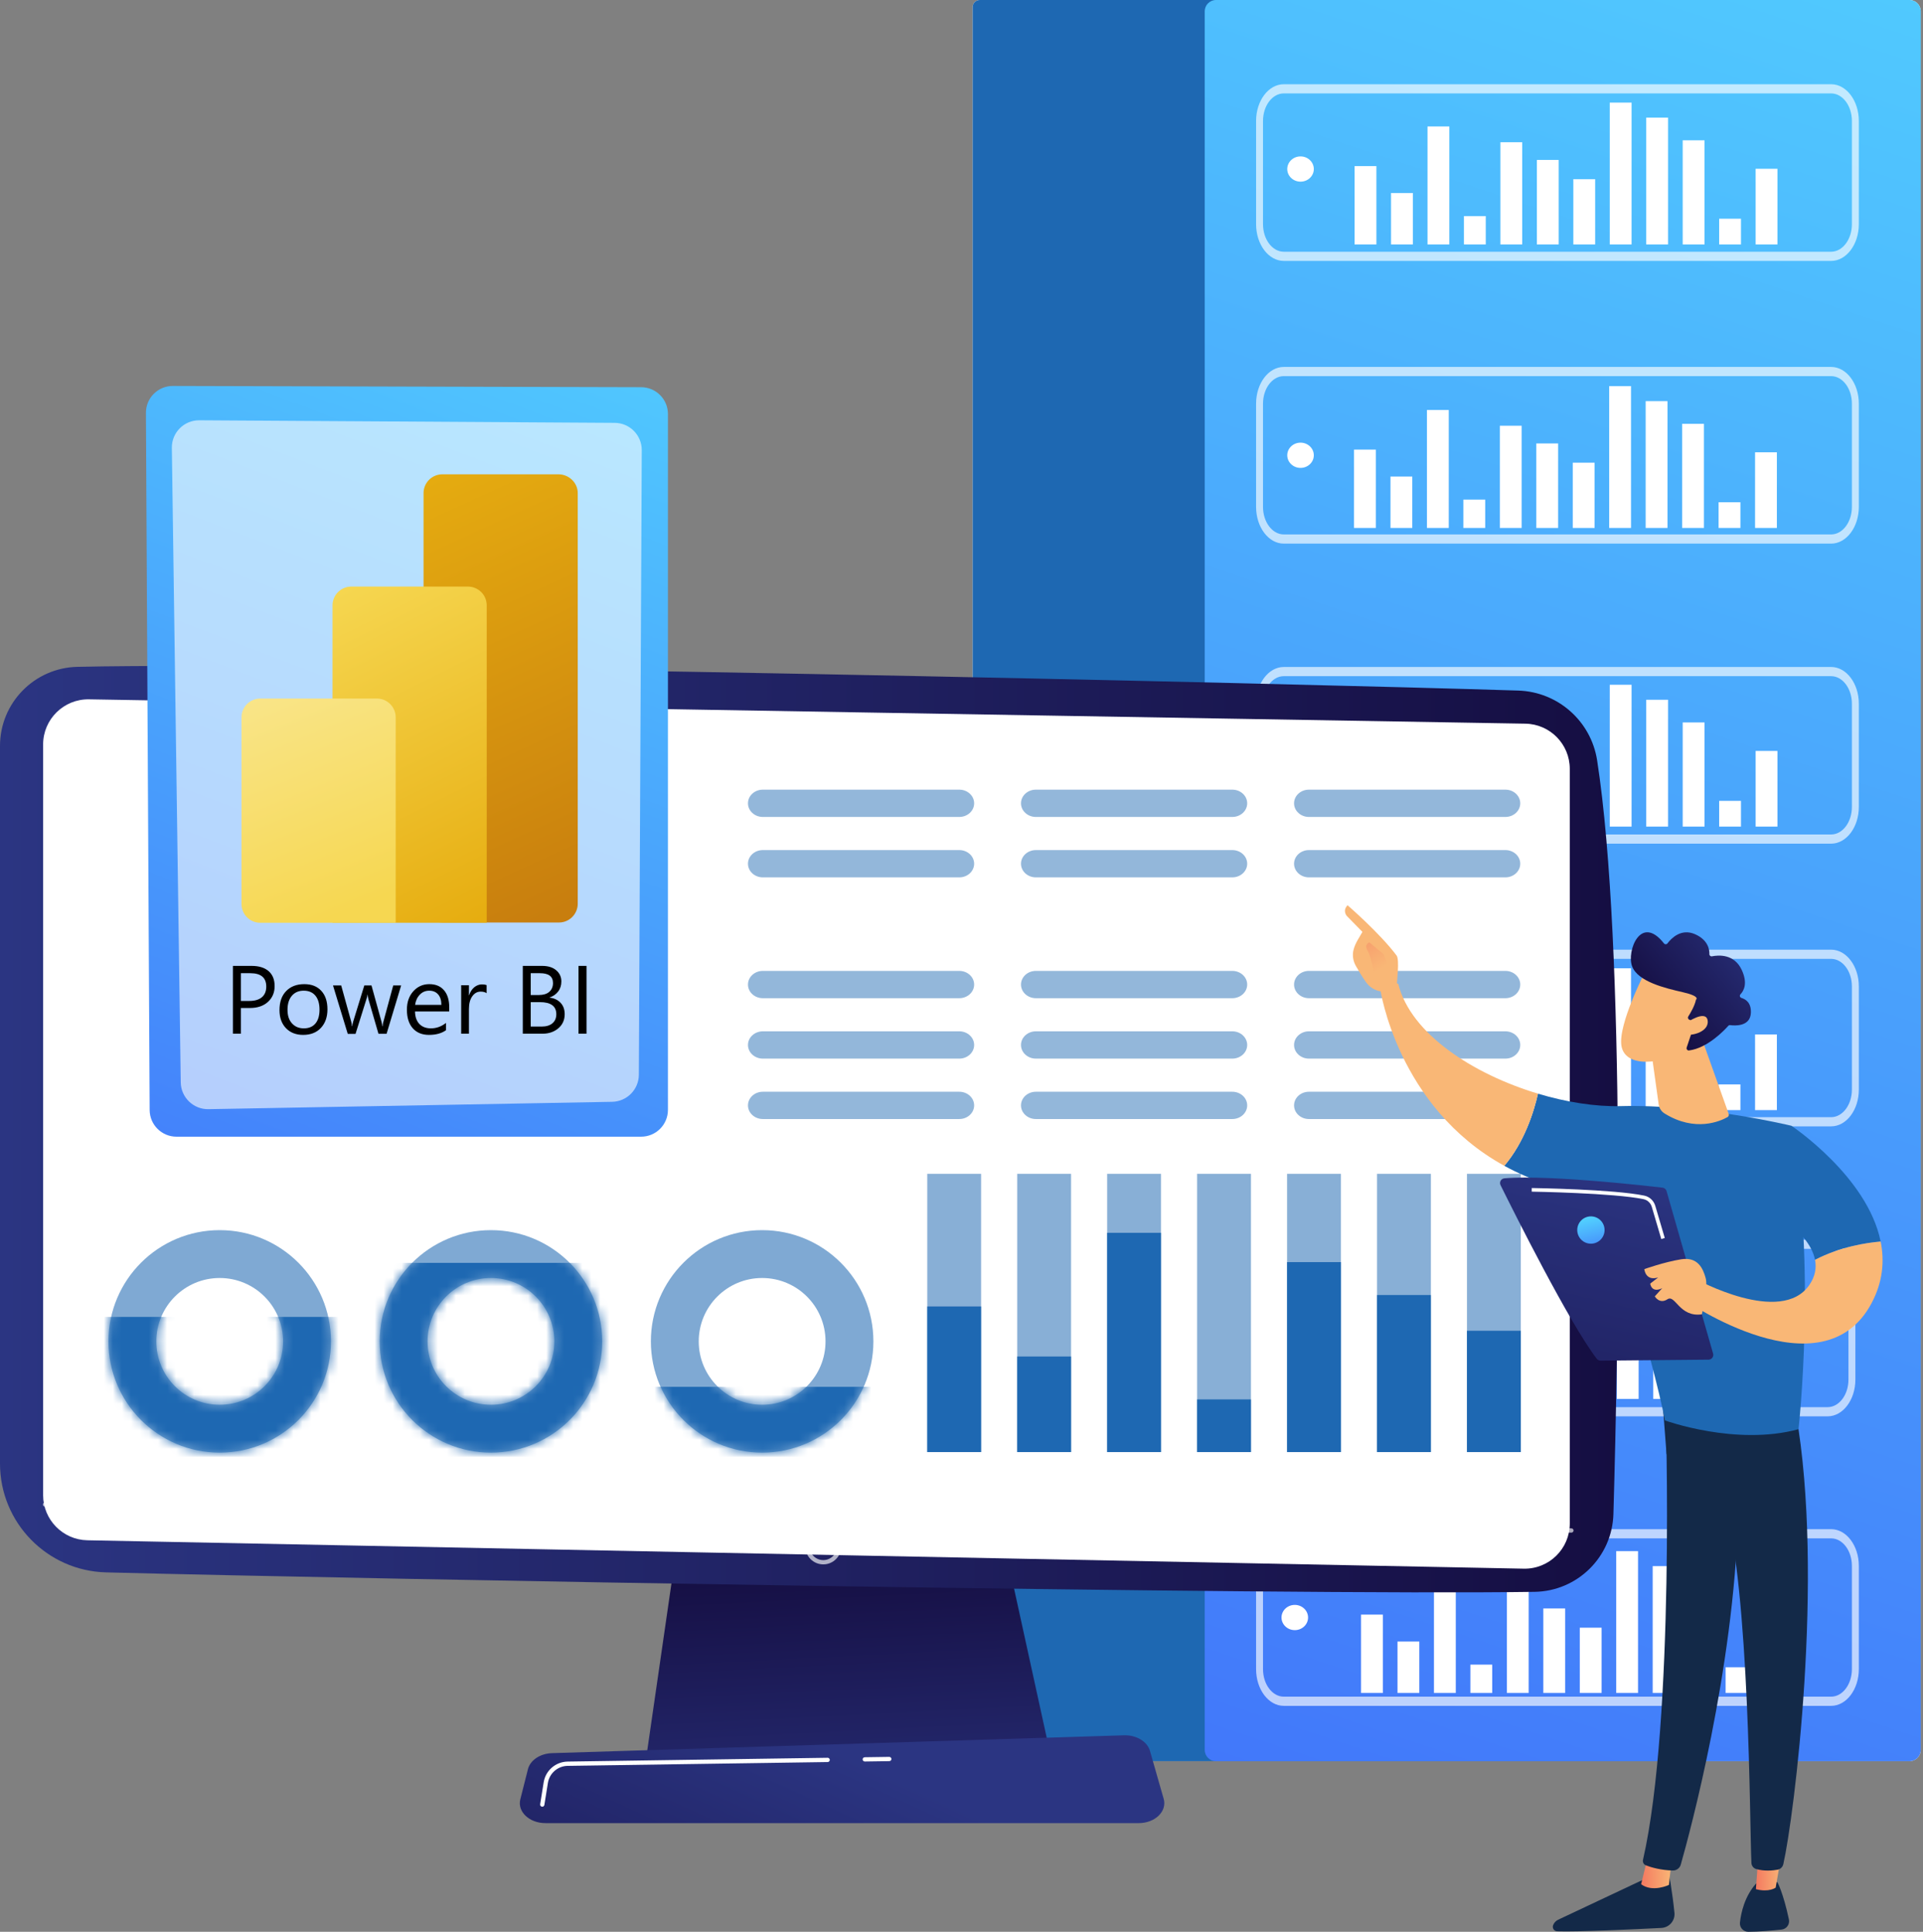 <svg width="213" height="214" viewBox="0 0 213 214" fill="none" xmlns="http://www.w3.org/2000/svg">
<rect x="0" y="0" width="213" height="214" fill="#808080" stroke="none"/>
<path d="M108.524 195.104H186.254C186.691 195.104 187.044 194.75 187.044 194.314V0.79C187.044 0.354 186.691 0 186.254 0H108.524C108.088 0 107.734 0.354 107.734 0.79V194.314C107.734 194.75 108.088 195.104 108.524 195.104Z" fill="white"/>
<path d="M134.693 195.103H211.5C212.191 195.103 212.751 194.543 212.751 193.852V1.252C212.751 0.56 212.191 0 211.5 0H134.693C134.002 0 133.441 0.56 133.441 1.252V193.852C133.441 194.543 134.002 195.103 134.693 195.103Z" fill="white"/>
<path d="M108.524 195.104H186.254C186.691 195.104 187.044 194.75 187.044 194.314V0.79C187.044 0.354 186.691 0 186.254 0H108.524C108.088 0 107.734 0.354 107.734 0.79V194.314C107.734 194.75 108.088 195.104 108.524 195.104Z" fill="#1E68B2"/>
<path d="M134.693 195.103H211.5C212.191 195.103 212.751 194.543 212.751 193.852V1.252C212.751 0.56 212.191 0 211.5 0H134.693C134.002 0 133.441 0.56 133.441 1.252V193.852C133.441 194.543 134.002 195.103 134.693 195.103Z" fill="url(#paint0_linear_415_24592)"/>
<path opacity="0.65" d="M202.823 28.904H142.199C140.506 28.904 139.129 27.077 139.129 24.832V13.402C139.129 11.157 140.506 9.331 142.199 9.331H202.823C204.516 9.331 205.893 11.157 205.893 13.402V24.832C205.893 27.077 204.516 28.904 202.823 28.904ZM142.199 10.348C140.929 10.348 139.896 11.718 139.896 13.402V24.832C139.896 26.516 140.929 27.886 142.199 27.886H202.823C204.093 27.886 205.125 26.516 205.125 24.832V13.402C205.125 11.718 204.093 10.348 202.823 10.348H142.199Z" fill="white"/>
<path opacity="0.65" d="M202.823 60.221H142.199C140.506 60.221 139.129 58.395 139.129 56.15V44.719C139.129 42.474 140.506 40.648 142.199 40.648H202.823C204.516 40.648 205.893 42.474 205.893 44.719V56.15C205.893 58.395 204.516 60.221 202.823 60.221ZM142.199 41.666C140.929 41.666 139.896 43.035 139.896 44.719V56.15C139.896 57.833 140.929 59.203 142.199 59.203H202.823C204.093 59.203 205.125 57.834 205.125 56.15V44.719C205.125 43.035 204.093 41.666 202.823 41.666H142.199Z" fill="white"/>
<path opacity="0.65" d="M202.823 93.459H142.199C140.506 93.459 139.129 91.633 139.129 89.388V77.957C139.129 75.713 140.506 73.886 142.199 73.886H202.823C204.516 73.886 205.893 75.712 205.893 77.957V89.388C205.893 91.633 204.516 93.459 202.823 93.459ZM142.199 74.904C140.929 74.904 139.896 76.274 139.896 77.957V89.388C139.896 91.072 140.929 92.441 142.199 92.441H202.823C204.093 92.441 205.125 91.072 205.125 89.388V77.957C205.125 76.274 204.093 74.904 202.823 74.904H142.199Z" fill="white"/>
<path opacity="0.65" d="M202.823 124.776H142.199C140.506 124.776 139.129 122.95 139.129 120.705V109.274C139.129 107.029 140.506 105.203 142.199 105.203H202.823C204.516 105.203 205.893 107.029 205.893 109.274V120.705C205.893 122.95 204.516 124.776 202.823 124.776ZM142.199 106.221C140.929 106.221 139.896 107.59 139.896 109.274V120.705C139.896 122.389 140.929 123.758 142.199 123.758H202.823C204.093 123.758 205.125 122.389 205.125 120.705V109.274C205.125 107.59 204.093 106.221 202.823 106.221H142.199Z" fill="white"/>
<path opacity="0.65" d="M202.44 156.898H141.816C140.123 156.898 138.746 155.072 138.746 152.827V141.396C138.746 139.151 140.123 137.325 141.816 137.325H202.44C204.133 137.325 205.51 139.151 205.51 141.396V152.827C205.51 155.071 204.133 156.898 202.44 156.898ZM141.816 138.343C140.546 138.343 139.513 139.712 139.513 141.396V152.827C139.513 154.51 140.546 155.88 141.816 155.88H202.44C203.71 155.88 204.743 154.51 204.743 152.827V141.396C204.743 139.712 203.71 138.343 202.44 138.343H141.816Z" fill="white"/>
<path opacity="0.65" d="M202.823 188.971H142.199C140.506 188.971 139.129 187.144 139.129 184.9V173.469C139.129 171.224 140.506 169.398 142.199 169.398H202.823C204.516 169.398 205.893 171.224 205.893 173.469V184.9C205.893 187.144 204.516 188.971 202.823 188.971ZM142.199 170.416C140.929 170.416 139.896 171.785 139.896 173.469V184.9C139.896 186.583 140.929 187.953 142.199 187.953H202.823C204.093 187.953 205.125 186.583 205.125 184.9V173.469C205.125 171.785 204.093 170.416 202.823 170.416H142.199Z" fill="white"/>
<path d="M144.053 20.124C144.865 20.124 145.524 19.498 145.524 18.726C145.524 17.953 144.865 17.327 144.053 17.327C143.241 17.327 142.582 17.953 142.582 18.726C142.582 19.498 143.241 20.124 144.053 20.124Z" fill="white"/>
<path d="M144.053 51.833C144.865 51.833 145.524 51.206 145.524 50.434C145.524 49.662 144.865 49.036 144.053 49.036C143.241 49.036 142.582 49.662 142.582 50.434C142.582 51.206 143.241 51.833 144.053 51.833Z" fill="white"/>
<path d="M144.053 84.487C144.865 84.487 145.524 83.861 145.524 83.089C145.524 82.316 144.865 81.69 144.053 81.69C143.241 81.69 142.582 82.316 142.582 83.089C142.582 83.861 143.241 84.487 144.053 84.487Z" fill="white"/>
<path d="M144.053 116.388C144.865 116.388 145.524 115.762 145.524 114.99C145.524 114.217 144.865 113.591 144.053 113.591C143.241 113.591 142.582 114.217 142.582 114.99C142.582 115.762 143.241 116.388 144.053 116.388Z" fill="white"/>
<path d="M144.053 148.51C144.865 148.51 145.524 147.883 145.524 147.111C145.524 146.339 144.865 145.713 144.053 145.713C143.241 145.713 142.582 146.339 142.582 147.111C142.582 147.883 143.241 148.51 144.053 148.51Z" fill="white"/>
<path d="M143.416 180.582C144.229 180.582 144.887 179.956 144.887 179.184C144.887 178.412 144.229 177.786 143.416 177.786C142.604 177.786 141.945 178.412 141.945 179.184C141.945 179.956 142.604 180.582 143.416 180.582Z" fill="white"/>
<path d="M153.171 178.862H150.754V187.542H153.171V178.862Z" fill="white"/>
<path d="M157.21 181.846H154.793V187.543H157.21V181.846Z" fill="white"/>
<path d="M161.249 174.473H158.832V187.543H161.249V174.473Z" fill="white"/>
<path d="M165.284 184.403H162.867V187.543H165.284V184.403Z" fill="white"/>
<path d="M169.323 176.22H166.906V187.543H169.323V176.22Z" fill="white"/>
<path d="M173.362 178.181H170.945V187.543H173.362V178.181Z" fill="white"/>
<path d="M177.401 180.312H174.984V187.543H177.401V180.312Z" fill="white"/>
<path d="M181.436 171.83H179.02V187.543H181.436V171.83Z" fill="white"/>
<path d="M185.475 173.492H183.059V187.543H185.475V173.492Z" fill="white"/>
<path d="M189.514 176.007H187.098V187.543H189.514V176.007Z" fill="white"/>
<path d="M193.553 184.694H191.137V187.543H193.553V184.694Z" fill="white"/>
<path d="M197.593 179.161H195.176V187.543H197.593V179.161Z" fill="white"/>
<path d="M153.233 146.287H150.816V154.967H153.233V146.287Z" fill="white"/>
<path d="M157.272 149.27H154.855V154.967H157.272V149.27Z" fill="white"/>
<path d="M161.311 141.897H158.895V154.967H161.311V141.897Z" fill="white"/>
<path d="M165.346 151.827H162.93V154.967H165.346V151.827Z" fill="white"/>
<path d="M169.386 143.644H166.969V154.967H169.386V143.644Z" fill="white"/>
<path d="M173.425 145.605H171.008V154.967H173.425V145.605Z" fill="white"/>
<path d="M177.464 147.736H175.047V154.967H177.464V147.736Z" fill="white"/>
<path d="M181.503 139.255H179.086V154.967H181.503V139.255Z" fill="white"/>
<path d="M185.538 140.917H183.121V154.967H185.538V140.917Z" fill="white"/>
<path d="M189.577 143.431H187.16V154.967H189.577V143.431Z" fill="white"/>
<path d="M193.616 152.118H191.199V154.967H193.616V152.118Z" fill="white"/>
<path d="M197.655 146.585H195.238V154.967H197.655V146.585Z" fill="white"/>
<path d="M152.393 114.296H149.977V122.976H152.393V114.296Z" fill="white"/>
<path d="M156.432 117.279H154.016V122.976H156.432V117.279Z" fill="white"/>
<path d="M160.471 109.906H158.055V122.976H160.471V109.906Z" fill="white"/>
<path d="M164.507 119.837H162.09V122.976H164.507V119.837Z" fill="white"/>
<path d="M168.546 111.654H166.129V122.976H168.546V111.654Z" fill="white"/>
<path d="M172.585 113.614H170.168V122.976H172.585V113.614Z" fill="white"/>
<path d="M176.624 115.745H174.207V122.976H176.624V115.745Z" fill="white"/>
<path d="M180.659 107.264H178.242V122.976H180.659V107.264Z" fill="white"/>
<path d="M184.698 108.926H182.281V122.976H184.698V108.926Z" fill="white"/>
<path d="M188.737 111.44H186.32V122.976H188.737V111.44Z" fill="white"/>
<path d="M192.776 120.128H190.359V122.976H192.776V120.128Z" fill="white"/>
<path d="M196.815 114.594H194.398V122.976H196.815V114.594Z" fill="white"/>
<path d="M152.456 82.888H150.039V91.568H152.456V82.888Z" fill="white"/>
<path d="M156.495 85.871H154.078V91.568H156.495V85.871Z" fill="white"/>
<path d="M160.534 78.498H158.117V91.568H160.534V78.498Z" fill="white"/>
<path d="M164.569 88.428H162.152V91.568H164.569V88.428Z" fill="white"/>
<path d="M168.608 80.245H166.191V91.568H168.608V80.245Z" fill="white"/>
<path d="M172.647 82.206H170.23V91.568H172.647V82.206Z" fill="white"/>
<path d="M176.686 84.337H174.27V91.568H176.686V84.337Z" fill="white"/>
<path d="M180.721 75.856H178.305V91.568H180.721V75.856Z" fill="white"/>
<path d="M184.761 77.518H182.344V91.568H184.761V77.518Z" fill="white"/>
<path d="M188.8 80.032H186.383V91.568H188.8V80.032Z" fill="white"/>
<path d="M192.839 88.719H190.422V91.568H192.839V88.719Z" fill="white"/>
<path d="M196.878 83.186H194.461V91.568H196.878V83.186Z" fill="white"/>
<path d="M152.393 49.806H149.977V58.486H152.393V49.806Z" fill="white"/>
<path d="M156.432 52.79H154.016V58.486H156.432V52.79Z" fill="white"/>
<path d="M160.471 45.416H158.055V58.486H160.471V45.416Z" fill="white"/>
<path d="M164.507 55.347H162.09V58.486H164.507V55.347Z" fill="white"/>
<path d="M168.546 47.163H166.129V58.486H168.546V47.163Z" fill="white"/>
<path d="M172.585 49.124H170.168V58.487H172.585V49.124Z" fill="white"/>
<path d="M176.624 51.255H174.207V58.487H176.624V51.255Z" fill="white"/>
<path d="M180.659 42.774H178.242V58.486H180.659V42.774Z" fill="white"/>
<path d="M184.698 44.436H182.281V58.486H184.698V44.436Z" fill="white"/>
<path d="M188.737 46.951H186.32V58.486H188.737V46.951Z" fill="white"/>
<path d="M192.776 55.638H190.359V58.486H192.776V55.638Z" fill="white"/>
<path d="M196.815 50.105H194.398V58.486H196.815V50.105Z" fill="white"/>
<path d="M152.456 18.399H150.039V27.079H152.456V18.399Z" fill="white"/>
<path d="M156.495 21.382H154.078V27.079H156.495V21.382Z" fill="white"/>
<path d="M160.534 14.009H158.117V27.079H160.534V14.009Z" fill="white"/>
<path d="M164.569 23.939H162.152V27.079H164.569V23.939Z" fill="white"/>
<path d="M168.608 15.756H166.191V27.079H168.608V15.756Z" fill="white"/>
<path d="M172.647 17.717H170.23V27.079H172.647V17.717Z" fill="white"/>
<path d="M176.686 19.848H174.27V27.079H176.686V19.848Z" fill="white"/>
<path d="M180.721 11.367H178.305V27.079H180.721V11.367Z" fill="white"/>
<path d="M184.761 13.029H182.344V27.079H184.761V13.029Z" fill="white"/>
<path d="M188.8 15.543H186.383V27.079H188.8V15.543Z" fill="white"/>
<path d="M192.839 24.23H190.422V27.079H192.839V24.23Z" fill="white"/>
<path d="M196.878 18.697H194.461V27.079H196.878V18.697Z" fill="white"/>
<path d="M75.425 168.152L71.555 194.86H116.456L110.607 168.152H75.425Z" fill="url(#paint1_linear_415_24592)"/>
<path d="M0 82.635V162.129C0 168.669 5.211 174.016 11.748 174.185C40.783 174.933 142.334 176.749 169.973 176.341C174.724 176.271 178.572 172.47 178.709 167.721C179.242 149.253 180.107 104.845 176.904 84.228C176.23 79.887 172.565 76.64 168.173 76.5C143.846 75.721 36.196 73.25 8.569 73.871C3.805 73.978 0 77.87 0 82.635Z" fill="url(#paint2_linear_415_24592)"/>
<path d="M168.96 80.167L9.862 77.47C7.068 77.423 4.777 79.675 4.777 82.469V165.629C4.777 168.352 6.956 170.574 9.678 170.628L168.776 173.774C171.576 173.829 173.875 171.575 173.875 168.775V85.166C173.875 82.438 171.688 80.213 168.96 80.167Z" fill="white"/>
<path opacity="0.65" d="M174.057 169.781C174.056 169.781 174.054 169.781 174.053 169.781L4.982 166.9C4.852 166.898 4.748 166.79 4.75 166.66C4.752 166.529 4.865 166.423 4.99 166.428L174.061 169.308C174.191 169.311 174.295 169.418 174.293 169.549C174.291 169.678 174.186 169.781 174.057 169.781Z" fill="white"/>
<path opacity="0.65" d="M91.191 173.299C90.091 173.299 89.195 172.404 89.195 171.304C89.195 170.203 90.091 169.308 91.191 169.308C92.291 169.308 93.186 170.203 93.186 171.304C93.186 172.404 92.291 173.299 91.191 173.299ZM91.191 169.781C90.351 169.781 89.668 170.464 89.668 171.304C89.668 172.143 90.351 172.826 91.191 172.826C92.03 172.826 92.714 172.143 92.714 171.304C92.714 170.464 92.03 169.781 91.191 169.781Z" fill="white"/>
<path d="M126.129 201.961H60.413C58.628 201.961 57.287 200.69 57.633 199.325L58.476 195.99C58.729 194.987 59.833 194.251 61.143 194.21L124.495 192.233C125.864 192.19 127.077 192.917 127.375 193.959L128.895 199.271C129.29 200.651 127.943 201.961 126.129 201.961Z" fill="url(#paint3_linear_415_24592)"/>
<path d="M95.787 195.136C95.658 195.136 95.553 195.032 95.551 194.903C95.549 194.772 95.653 194.665 95.784 194.663L98.498 194.623C98.626 194.622 98.736 194.726 98.738 194.856C98.74 194.987 98.636 195.094 98.505 195.096L95.791 195.136C95.79 195.136 95.788 195.136 95.787 195.136Z" fill="white"/>
<path d="M60.065 200.145C60.052 200.145 60.04 200.144 60.027 200.142C59.898 200.121 59.81 200 59.831 199.871L60.218 197.446C60.428 196.131 61.546 195.164 62.877 195.144L91.67 194.723C91.799 194.717 91.908 194.826 91.91 194.956C91.912 195.087 91.808 195.194 91.677 195.196L62.884 195.617C61.783 195.633 60.859 196.433 60.685 197.52L60.298 199.946C60.279 200.062 60.179 200.145 60.065 200.145Z" fill="white"/>
<g opacity="0.53">
<path d="M108.67 130.033H102.707V160.858H108.67V130.033Z" fill="#1E68B2"/>
<path d="M118.635 130.033H112.672V160.859H118.635V130.033Z" fill="#1E68B2"/>
<path d="M128.596 130.033H122.633V160.859H128.596V130.033Z" fill="#1E68B2"/>
<path d="M138.561 130.033H132.598V160.859H138.561V130.033Z" fill="#1E68B2"/>
<path d="M148.526 130.033H142.562V160.859H148.526V130.033Z" fill="#1E68B2"/>
<path d="M158.49 130.033H152.527V160.859H158.49V130.033Z" fill="#1E68B2"/>
<path d="M168.451 130.033H162.488V160.859H168.451V130.033Z" fill="#1E68B2"/>
</g>
<path d="M108.67 144.726H102.707V160.858H108.67V144.726Z" fill="#1E68B2"/>
<path d="M118.635 150.271H112.672V160.858H118.635V150.271Z" fill="#1E68B2"/>
<path d="M128.596 136.568H122.633V160.858H128.596V136.568Z" fill="#1E68B2"/>
<path d="M138.561 155.023H132.598V160.858H138.561V155.023Z" fill="#1E68B2"/>
<path d="M148.526 139.815H142.562V160.858H148.526V139.815Z" fill="#1E68B2"/>
<path d="M158.49 143.459H152.527V160.858H158.49V143.459Z" fill="#1E68B2"/>
<path d="M168.451 147.419H162.488V160.858H168.451V147.419Z" fill="#1E68B2"/>
<path opacity="0.57" d="M24.335 136.272C17.529 136.272 12.012 141.789 12.012 148.595C12.012 155.402 17.529 160.919 24.335 160.919C31.142 160.919 36.659 155.402 36.659 148.595C36.659 141.789 31.142 136.272 24.335 136.272ZM24.335 155.616C20.458 155.616 17.314 152.473 17.314 148.595C17.314 144.718 20.458 141.574 24.335 141.574C28.213 141.574 31.357 144.718 31.357 148.595C31.357 152.473 28.213 155.616 24.335 155.616Z" fill="#1E68B2"/>
<mask id="mask0_415_24592" style="mask-type:luminance" maskUnits="userSpaceOnUse" x="12" y="136" width="25" height="25">
<path d="M24.335 136.271C17.529 136.271 12.012 141.789 12.012 148.595C12.012 155.401 17.529 160.918 24.335 160.918C31.142 160.918 36.659 155.401 36.659 148.595C36.659 141.789 31.142 136.271 24.335 136.271ZM24.335 155.616C20.458 155.616 17.314 152.472 17.314 148.595C17.314 144.717 20.458 141.574 24.335 141.574C28.213 141.574 31.357 144.717 31.357 148.595C31.357 152.472 28.213 155.616 24.335 155.616Z" fill="white"/>
</mask>
<g mask="url(#mask0_415_24592)">
<path d="M43.732 145.885H7.125V161.377H43.732V145.885Z" fill="#1E68B2"/>
</g>
<path opacity="0.57" d="M54.378 136.272C47.572 136.272 42.055 141.789 42.055 148.595C42.055 155.402 47.572 160.919 54.378 160.919C61.185 160.919 66.702 155.402 66.702 148.595C66.702 141.789 61.185 136.272 54.378 136.272ZM54.378 155.617C50.501 155.617 47.357 152.473 47.357 148.595C47.357 144.718 50.501 141.574 54.378 141.574C58.256 141.574 61.399 144.718 61.399 148.595C61.399 152.473 58.256 155.617 54.378 155.617Z" fill="#1E68B2"/>
<mask id="mask1_415_24592" style="mask-type:luminance" maskUnits="userSpaceOnUse" x="42" y="136" width="25" height="25">
<path d="M54.378 136.271C47.572 136.271 42.055 141.789 42.055 148.595C42.055 155.401 47.572 160.919 54.378 160.919C61.185 160.919 66.702 155.401 66.702 148.595C66.702 141.789 61.185 136.271 54.378 136.271ZM54.378 155.616C50.501 155.616 47.357 152.472 47.357 148.595C47.357 144.717 50.501 141.574 54.378 141.574C58.256 141.574 61.399 144.717 61.399 148.595C61.399 152.472 58.256 155.616 54.378 155.616Z" fill="white"/>
</mask>
<g mask="url(#mask1_415_24592)">
<path d="M73.775 139.897H37.168V161.377H73.775V139.897Z" fill="#1E68B2"/>
</g>
<path opacity="0.57" d="M84.417 136.272C77.611 136.272 72.094 141.789 72.094 148.595C72.094 155.402 77.611 160.919 84.417 160.919C91.224 160.919 96.741 155.402 96.741 148.595C96.741 141.789 91.224 136.272 84.417 136.272ZM84.417 155.617C80.54 155.617 77.396 152.473 77.396 148.595C77.396 144.718 80.54 141.574 84.417 141.574C88.295 141.574 91.439 144.718 91.439 148.595C91.439 152.473 88.295 155.617 84.417 155.617Z" fill="#1E68B2"/>
<mask id="mask2_415_24592" style="mask-type:luminance" maskUnits="userSpaceOnUse" x="72" y="136" width="25" height="25">
<path d="M84.417 136.271C77.611 136.271 72.094 141.789 72.094 148.595C72.094 155.401 77.611 160.919 84.417 160.919C91.224 160.919 96.741 155.401 96.741 148.595C96.741 141.789 91.224 136.271 84.417 136.271ZM84.417 155.616C80.54 155.616 77.396 152.472 77.396 148.595C77.396 144.717 80.54 141.574 84.417 141.574C88.295 141.574 91.439 144.717 91.439 148.595C91.439 152.472 88.295 155.616 84.417 155.616Z" fill="white"/>
</mask>
<g mask="url(#mask2_415_24592)">
<path d="M103.814 153.631H67.207V161.377H103.814V153.631Z" fill="#1E68B2"/>
</g>
<g opacity="0.48">
<path d="M106.253 87.477H84.496C83.586 87.477 82.848 88.153 82.848 88.988C82.848 89.823 83.585 90.5 84.496 90.5H106.253C107.164 90.5 107.901 89.823 107.901 88.988C107.901 88.153 107.164 87.477 106.253 87.477Z" fill="#1E68B2"/>
<path d="M106.253 94.169H84.496C83.586 94.169 82.848 94.846 82.848 95.681C82.848 96.516 83.585 97.192 84.496 97.192H106.253C107.164 97.192 107.901 96.516 107.901 95.681C107.901 94.846 107.164 94.169 106.253 94.169Z" fill="#1E68B2"/>
<path d="M106.253 120.941H84.496C83.586 120.941 82.848 121.617 82.848 122.452C82.848 123.287 83.585 123.964 84.496 123.964H106.253C107.164 123.964 107.901 123.287 107.901 122.452C107.901 121.617 107.164 120.941 106.253 120.941Z" fill="#1E68B2"/>
<path d="M106.253 114.248H84.496C83.586 114.248 82.848 114.924 82.848 115.759C82.848 116.594 83.585 117.271 84.496 117.271H106.253C107.164 117.271 107.901 116.594 107.901 115.759C107.901 114.924 107.164 114.248 106.253 114.248Z" fill="#1E68B2"/>
<path d="M106.253 107.555H84.496C83.586 107.555 82.848 108.232 82.848 109.066C82.848 109.901 83.585 110.578 84.496 110.578H106.253C107.164 110.578 107.901 109.901 107.901 109.066C107.901 108.232 107.164 107.555 106.253 107.555Z" fill="#1E68B2"/>
</g>
<g opacity="0.48">
<path d="M136.496 87.477H114.738C113.828 87.477 113.09 88.153 113.09 88.988C113.09 89.823 113.828 90.5 114.738 90.5H136.496C137.406 90.5 138.144 89.823 138.144 88.988C138.144 88.153 137.406 87.477 136.496 87.477Z" fill="#1E68B2"/>
<path d="M136.496 94.169H114.738C113.828 94.169 113.09 94.846 113.09 95.681C113.09 96.516 113.828 97.192 114.738 97.192H136.496C137.406 97.192 138.144 96.516 138.144 95.681C138.144 94.846 137.406 94.169 136.496 94.169Z" fill="#1E68B2"/>
<path d="M136.496 120.941H114.738C113.828 120.941 113.09 121.617 113.09 122.452C113.09 123.287 113.828 123.964 114.738 123.964H136.496C137.406 123.964 138.144 123.287 138.144 122.452C138.144 121.617 137.406 120.941 136.496 120.941Z" fill="#1E68B2"/>
<path d="M136.496 114.248H114.738C113.828 114.248 113.09 114.924 113.09 115.759C113.09 116.594 113.828 117.271 114.738 117.271H136.496C137.406 117.271 138.144 116.594 138.144 115.759C138.144 114.924 137.406 114.248 136.496 114.248Z" fill="#1E68B2"/>
<path d="M136.496 107.555H114.738C113.828 107.555 113.09 108.232 113.09 109.066C113.09 109.901 113.828 110.578 114.738 110.578H136.496C137.406 110.578 138.144 109.901 138.144 109.066C138.144 108.232 137.406 107.555 136.496 107.555Z" fill="#1E68B2"/>
</g>
<g opacity="0.48">
<path d="M166.742 87.477H144.984C144.074 87.477 143.336 88.153 143.336 88.988C143.336 89.823 144.074 90.5 144.984 90.5H166.742C167.652 90.5 168.39 89.823 168.39 88.988C168.39 88.153 167.652 87.477 166.742 87.477Z" fill="#1E68B2"/>
<path d="M166.742 94.169H144.984C144.074 94.169 143.336 94.846 143.336 95.681C143.336 96.516 144.074 97.192 144.984 97.192H166.742C167.652 97.192 168.39 96.516 168.39 95.681C168.39 94.846 167.652 94.169 166.742 94.169Z" fill="#1E68B2"/>
<path d="M166.742 120.941H144.984C144.074 120.941 143.336 121.617 143.336 122.452C143.336 123.287 144.074 123.964 144.984 123.964H166.742C167.652 123.964 168.39 123.287 168.39 122.452C168.39 121.617 167.652 120.941 166.742 120.941Z" fill="#1E68B2"/>
<path d="M166.742 114.248H144.984C144.074 114.248 143.336 114.924 143.336 115.759C143.336 116.594 144.074 117.271 144.984 117.271H166.742C167.652 117.271 168.39 116.594 168.39 115.759C168.39 114.924 167.652 114.248 166.742 114.248Z" fill="#1E68B2"/>
<path d="M166.742 107.555H144.984C144.074 107.555 143.336 108.232 143.336 109.066C143.336 109.901 144.074 110.578 144.984 110.578H166.742C167.652 110.578 168.39 109.901 168.39 109.066C168.39 108.232 167.652 107.555 166.742 107.555Z" fill="#1E68B2"/>
</g>
<path d="M19.547 125.92H71.012C72.653 125.92 73.984 124.59 73.984 122.948V45.866C73.984 44.228 72.658 42.899 71.02 42.894L19.143 42.755C17.493 42.751 16.155 44.092 16.164 45.742L16.576 122.964C16.584 124.599 17.912 125.92 19.547 125.92Z" fill="url(#paint4_linear_415_24592)"/>
<path opacity="0.6" d="M22.069 46.558L68.087 46.842C69.75 46.852 71.091 48.207 71.084 49.871L70.762 119.055C70.755 120.693 69.44 122.026 67.802 122.056L23.09 122.872C21.42 122.902 20.044 121.569 20.02 119.899L19.035 49.616C19.012 47.927 20.38 46.548 22.069 46.558Z" fill="white"/>
<path d="M26.685 111.672V114.511H25.797V107H27.876C28.68 107 29.313 107.198 29.757 107.583C30.202 107.978 30.419 108.523 30.419 109.238C30.419 109.952 30.173 110.535 29.682 110.986C29.19 111.437 28.519 111.663 27.687 111.663H26.685V111.672ZM26.685 107.799V110.883H27.612C28.226 110.883 28.689 110.742 29.011 110.469C29.332 110.196 29.493 109.802 29.493 109.294C29.493 108.307 28.907 107.809 27.725 107.809H26.685V107.799ZM33.576 114.643C32.782 114.643 32.139 114.389 31.667 113.891C31.194 113.393 30.958 112.725 30.958 111.898C30.958 110.995 31.203 110.29 31.704 109.783C32.196 109.275 32.867 109.021 33.708 109.021C34.512 109.021 35.136 109.266 35.589 109.764C36.043 110.253 36.27 110.939 36.27 111.813C36.27 112.669 36.024 113.355 35.542 113.872C35.06 114.389 34.398 114.643 33.576 114.643ZM33.642 109.745C33.084 109.745 32.65 109.933 32.328 110.309C32.007 110.685 31.846 111.202 31.846 111.86C31.846 112.5 32.007 112.998 32.338 113.364C32.669 113.731 33.103 113.919 33.652 113.919C34.209 113.919 34.635 113.74 34.937 113.383C35.239 113.026 35.391 112.509 35.391 111.851C35.391 111.183 35.239 110.666 34.937 110.3C34.635 109.933 34.2 109.745 33.642 109.745ZM44.436 109.153L42.82 114.521H41.922L40.807 110.685C40.769 110.535 40.741 110.375 40.722 110.187H40.703C40.693 110.309 40.656 110.478 40.589 110.676L39.38 114.53H38.519L36.884 109.162H37.792L38.907 113.195C38.945 113.317 38.964 113.477 38.983 113.675H39.02C39.03 113.524 39.058 113.355 39.115 113.186L40.353 109.162H41.147L42.263 113.205C42.3 113.336 42.329 113.496 42.338 113.684H42.376C42.385 113.552 42.414 113.383 42.461 113.205L43.557 109.162H44.436V109.153ZM49.777 112.048H45.968C45.977 112.65 46.147 113.111 46.45 113.43C46.752 113.75 47.187 113.919 47.726 113.919C48.331 113.919 48.888 113.722 49.399 113.317V114.126C48.926 114.464 48.302 114.643 47.518 114.643C46.752 114.643 46.157 114.399 45.722 113.91C45.287 113.421 45.07 112.735 45.07 111.851C45.07 111.014 45.306 110.337 45.779 109.811C46.251 109.285 46.847 109.021 47.546 109.021C48.255 109.021 48.794 109.247 49.181 109.698C49.569 110.149 49.758 110.779 49.758 111.588V112.048H49.777ZM48.888 111.315C48.888 110.817 48.766 110.431 48.529 110.159C48.293 109.886 47.962 109.745 47.546 109.745C47.14 109.745 46.79 109.886 46.507 110.178C46.223 110.469 46.043 110.845 45.977 111.315H48.888ZM53.889 110.018C53.737 109.905 53.52 109.849 53.236 109.849C52.868 109.849 52.556 110.018 52.31 110.366C52.064 110.713 51.941 111.183 51.941 111.776V114.511H51.081V109.144H51.941V110.253H51.96C52.083 109.877 52.272 109.585 52.527 109.369C52.783 109.162 53.066 109.049 53.378 109.049C53.605 109.049 53.775 109.078 53.898 109.125V110.018H53.889ZM57.906 114.511V107H60.051C60.703 107 61.223 107.16 61.602 107.48C61.98 107.799 62.178 108.213 62.178 108.72C62.178 109.144 62.065 109.52 61.828 109.83C61.592 110.14 61.28 110.366 60.874 110.497V110.516C61.384 110.572 61.791 110.77 62.093 111.089C62.395 111.409 62.547 111.832 62.547 112.349C62.547 112.988 62.31 113.515 61.847 113.91C61.384 114.305 60.798 114.511 60.089 114.511H57.906ZM58.785 107.799V110.225H59.692C60.174 110.225 60.562 110.112 60.836 109.877C61.11 109.642 61.252 109.313 61.252 108.899C61.252 108.166 60.77 107.809 59.806 107.809H58.785V107.799ZM58.785 111.014V113.722H59.985C60.505 113.722 60.911 113.599 61.195 113.355C61.479 113.111 61.62 112.772 61.62 112.349C61.62 111.465 61.015 111.014 59.796 111.014H58.785ZM64.966 114.511H64.078V107H64.966V114.511Z" fill="black"/>
<path d="M63.993 54.622V100.115C63.993 101.246 63.076 102.193 61.915 102.193H48.992C47.861 102.193 46.914 101.276 46.914 100.115V54.622C46.914 53.492 47.831 52.545 48.992 52.545H61.915C63.046 52.575 63.993 53.492 63.993 54.622Z" fill="url(#paint5_linear_415_24592)"/>
<path d="M53.911 67.057V102.223H36.832V67.057C36.832 65.927 37.749 64.98 38.91 64.98H51.833C52.964 64.98 53.911 65.896 53.911 67.057Z" fill="url(#paint6_linear_415_24592)"/>
<path d="M26.75 79.462V100.146C26.75 101.276 27.667 102.223 28.828 102.223H43.829V79.462C43.829 78.331 42.912 77.384 41.751 77.384H28.828C27.697 77.384 26.75 78.3 26.75 79.462Z" fill="url(#paint7_linear_415_24592)"/>
<path d="M184.837 207.443C184.837 207.443 185.254 209.682 185.47 211.901C185.554 212.768 184.892 213.527 184.022 213.572C181.067 213.723 174.745 214.023 172.475 213.944C172.133 213.932 171.907 213.584 172.03 213.266C172.133 212.999 172.335 212.782 172.594 212.66L182.995 207.759L184.837 207.443Z" fill="#132948"/>
<path d="M185.151 206.122L184.858 208.808C184.858 208.808 183.036 209.678 181.777 208.73L182.507 205.733L185.151 206.122Z" fill="url(#paint8_linear_415_24592)"/>
<path d="M184.43 155.689C184.574 156.388 185.502 190.642 181.986 206.03C181.929 206.281 182.058 206.539 182.298 206.634C182.861 206.858 183.966 207.18 185.286 207.211C185.695 207.221 186.059 206.952 186.17 206.559C187.183 202.986 192.029 185.091 192.52 168.036C193.07 148.978 192.514 167.387 192.514 167.387L191.973 155.615L184.43 155.689Z" fill="#132948"/>
<path d="M196.867 208.499C196.867 208.499 197.508 209.625 198.147 212.628C198.263 213.17 197.888 213.694 197.337 213.754C196.361 213.859 194.86 213.997 193.656 214C193.101 214.001 192.663 213.522 192.725 212.971C192.847 211.871 193.246 210.065 194.516 208.649L196.867 208.499Z" fill="#132948"/>
<path d="M197.386 205.043L196.681 209.107C196.681 209.107 195.951 209.661 194.492 209.279L194.806 204.91L197.386 205.043Z" fill="url(#paint9_linear_415_24592)"/>
<path d="M198.933 156.602C202.101 174.649 198.71 201.284 197.53 206.502C197.458 206.822 197.203 207.068 196.88 207.125C196.332 207.221 195.43 207.304 194.537 207.054C194.229 206.968 194.011 206.693 193.995 206.374C193.79 202.166 193.84 176.323 190.952 166.138C190.806 165.621 190.486 165.173 190.045 164.866L184.592 161.067L184.117 154.847L198.933 156.602Z" fill="#132948"/>
<path d="M179.52 122.534C188.495 122.3 198.423 124.71 198.423 124.71C201.247 140.296 199.211 158.324 199.211 158.324C192.28 160.213 184.413 157.351 184.413 157.351C183.196 150.837 177.632 132.524 177.632 132.524C173.241 132.022 169.616 130.791 166.625 129.146C168.869 126.494 169.907 123.137 170.353 121.154C173.536 122.11 176.752 122.606 179.52 122.534Z" fill="#1E68B2"/>
<path d="M152.883 109.565C153.754 108.492 154.875 108.985 154.875 108.985C156.249 114.552 163.218 119.01 170.355 121.153C169.909 123.136 168.871 126.494 166.627 129.146C154.755 122.619 152.883 109.565 152.883 109.565Z" fill="#F9B776"/>
<path d="M153.099 109.834C153.009 110.129 154.082 110.565 154.7 109.359C154.716 108.784 155.042 106.318 154.694 105.853C152.841 103.376 149.264 100.283 149.264 100.283C148.67 100.88 149.169 101.456 149.169 101.456L150.907 103.233C150.553 103.887 150.12 104.44 149.921 105.229C149.771 105.826 149.873 106.462 150.179 107.001C150.486 107.542 150.905 108.246 151.3 108.796C152.047 109.836 153.099 109.834 153.099 109.834Z" fill="url(#paint10_linear_415_24592)"/>
<path d="M151.67 104.389L153.251 105.703L153.756 107.022L152.373 108.587C152.373 108.587 151.878 105.965 151.523 105.4C151.168 104.835 151.347 104.558 151.67 104.389Z" fill="url(#paint11_linear_415_24592)"/>
<path d="M195.062 133.434L198.422 124.71C198.422 124.71 206.861 130.327 208.308 137.536C206.725 137.668 203.847 138.108 201.039 139.559C200.386 136.155 195.062 133.434 195.062 133.434Z" fill="#1E68B2"/>
<path d="M187.817 141.682C187.817 141.682 197.281 146.912 200.414 142.34C201.064 141.39 201.213 140.451 201.042 139.559C203.85 138.107 206.729 137.668 208.312 137.536C208.748 139.71 208.551 142.027 207.294 144.38C201.827 154.61 186.594 144.015 186.594 144.015L187.817 141.682Z" fill="#F9B776"/>
<path d="M188.544 115.16L191.478 123.392C191.527 123.528 191.472 123.68 191.346 123.752C190.572 124.189 187.779 125.46 184.378 123.35C184.024 123.13 183.781 122.768 183.723 122.355L182.73 115.215L188.544 115.16Z" fill="#F9B776"/>
<path d="M182.258 107.571C182.258 107.571 179.178 113.504 179.603 115.885C180.027 118.266 183.913 118.058 187.288 116.089L189.599 109.691L182.258 107.571Z" fill="#F9B776"/>
<path d="M187.11 112.959C186.972 112.9 186.919 112.731 187 112.604C187.248 112.218 187.712 111.43 187.855 110.743C187.855 110.743 188.416 110.377 186.412 109.918C184.409 109.458 181.421 108.744 180.779 107.049C180.152 105.396 181.717 101.209 184.309 104.508C184.408 104.634 184.599 104.635 184.695 104.507C185.109 103.957 186.202 102.813 187.741 103.485C189.181 104.115 189.352 105.164 189.338 105.694C189.333 105.85 189.474 105.97 189.627 105.939C190.35 105.794 192.088 105.658 192.917 107.435C193.6 108.899 193.174 109.735 192.782 110.146C192.655 110.279 192.713 110.495 192.889 110.547C193.367 110.689 193.986 111.087 193.935 112.204C193.865 113.747 192.138 113.628 191.646 113.562C191.566 113.552 191.485 113.58 191.431 113.641C191.014 114.111 189.136 116.108 187.084 116.366C186.907 116.389 186.767 116.214 186.824 116.044L187.688 113.452C187.728 113.332 187.669 113.201 187.553 113.151L187.11 112.959Z" fill="url(#paint12_linear_415_24592)"/>
<path d="M186.755 113.329C186.755 113.329 188.973 111.776 189.149 113.064C189.324 114.353 187.156 114.952 186.074 114.482L186.755 113.329Z" fill="#F9B776"/>
<path d="M189.751 149.948L184.595 131.944C184.537 131.74 184.362 131.591 184.151 131.566C183.217 131.457 180.511 131.151 177.386 130.887C173.622 130.568 169.25 130.31 166.638 130.53C166.267 130.561 166.042 130.954 166.207 131.288C167.693 134.293 173.803 146.518 176.863 150.522C176.964 150.655 177.121 150.732 177.288 150.731L189.249 150.62C189.597 150.616 189.846 150.282 189.751 149.948Z" fill="url(#paint13_linear_415_24592)"/>
<path d="M188.504 145.598C188.504 145.598 189.222 142.645 188.932 141.598C188.643 140.55 188.081 139.203 186.211 139.502C184.34 139.802 182.133 140.59 182.133 140.59C182.133 140.59 182.244 141.954 183.666 141.514L182.784 142.196C182.784 142.196 182.91 143.289 184.111 142.705L183.291 143.61C183.291 143.61 183.807 144.507 184.691 143.932C185.574 143.356 185.998 145.954 188.504 145.598Z" fill="#F9B776"/>
<path d="M177.73 136.261C177.73 137.097 177.052 137.775 176.216 137.775C175.381 137.775 174.703 137.097 174.703 136.261C174.703 135.425 175.381 134.748 176.216 134.748C177.052 134.748 177.73 135.425 177.73 136.261Z" fill="url(#paint14_linear_415_24592)"/>
<path d="M184.012 137.259L182.962 133.698C182.834 133.261 182.482 132.933 182.045 132.841C178.755 132.155 169.751 132.009 169.66 132.008L169.666 131.606C170.038 131.611 178.8 131.753 182.127 132.448C182.709 132.569 183.177 133.005 183.348 133.584L184.398 137.145L184.012 137.259Z" fill="white"/>
<defs>
<linearGradient id="paint0_linear_415_24592" x1="218.433" y1="-38.66" x2="94.255" y2="334.426" gradientUnits="userSpaceOnUse">
<stop stop-color="#53D8FF"/>
<stop offset="1" stop-color="#3840F7"/>
</linearGradient>
<linearGradient id="paint1_linear_415_24592" x1="94.716" y1="208.931" x2="92.892" y2="172.83" gradientUnits="userSpaceOnUse">
<stop stop-color="#2B3582"/>
<stop offset="1" stop-color="#150E42"/>
</linearGradient>
<linearGradient id="paint2_linear_415_24592" x1="3.07908e-05" y1="125.086" x2="179.231" y2="125.086" gradientUnits="userSpaceOnUse">
<stop stop-color="#2B3582"/>
<stop offset="1" stop-color="#150E42"/>
</linearGradient>
<linearGradient id="paint3_linear_415_24592" x1="95.044" y1="195.118" x2="73.606" y2="242.188" gradientUnits="userSpaceOnUse">
<stop stop-color="#2B3582"/>
<stop offset="1" stop-color="#150E42"/>
</linearGradient>
<linearGradient id="paint4_linear_415_24592" x1="71.356" y1="15.889" x2="-6.461" y2="218.555" gradientUnits="userSpaceOnUse">
<stop stop-color="#53D8FF"/>
<stop offset="1" stop-color="#3840F7"/>
</linearGradient>
<linearGradient id="paint5_linear_415_24592" x1="44.097" y1="52.555" x2="65.489" y2="99.316" gradientUnits="userSpaceOnUse">
<stop stop-color="#E6AD10"/>
<stop offset="1" stop-color="#C87E0E"/>
</linearGradient>
<linearGradient id="paint6_linear_415_24592" x1="35.904" y1="65.442" x2="53.925" y2="101.483" gradientUnits="userSpaceOnUse">
<stop stop-color="#F6D751"/>
<stop offset="1" stop-color="#E6AD10"/>
</linearGradient>
<linearGradient id="paint7_linear_415_24592" x1="29.717" y1="76.173" x2="39.639" y2="100.425" gradientUnits="userSpaceOnUse">
<stop stop-color="#F9E589"/>
<stop offset="1" stop-color="#F6D751"/>
</linearGradient>
<linearGradient id="paint8_linear_415_24592" x1="185.163" y1="207.431" x2="181.765" y2="207.463" gradientUnits="userSpaceOnUse">
<stop stop-color="#F9B776"/>
<stop offset="1" stop-color="#F47960"/>
</linearGradient>
<linearGradient id="paint9_linear_415_24592" x1="197.406" y1="207.14" x2="194.472" y2="207.168" gradientUnits="userSpaceOnUse">
<stop stop-color="#F9B776"/>
<stop offset="1" stop-color="#F47960"/>
</linearGradient>
<linearGradient id="paint10_linear_415_24592" x1="156.812" y1="116.134" x2="168.713" y2="142.527" gradientUnits="userSpaceOnUse">
<stop stop-color="#F9B776"/>
<stop offset="1" stop-color="#F47960"/>
</linearGradient>
<linearGradient id="paint11_linear_415_24592" x1="152.944" y1="107.343" x2="148.012" y2="99.916" gradientUnits="userSpaceOnUse">
<stop stop-color="#F9B776"/>
<stop offset="1" stop-color="#F47960"/>
</linearGradient>
<linearGradient id="paint12_linear_415_24592" x1="195.151" y1="102.29" x2="182.906" y2="112.151" gradientUnits="userSpaceOnUse">
<stop stop-color="#2B3582"/>
<stop offset="1" stop-color="#150E42"/>
</linearGradient>
<linearGradient id="paint13_linear_415_24592" x1="180.696" y1="129.183" x2="168.573" y2="179.693" gradientUnits="userSpaceOnUse">
<stop stop-color="#2B3582"/>
<stop offset="1" stop-color="#150E42"/>
</linearGradient>
<linearGradient id="paint14_linear_415_24592" x1="175.811" y1="134.57" x2="177.622" y2="142.119" gradientUnits="userSpaceOnUse">
<stop stop-color="#53D8FF"/>
<stop offset="1" stop-color="#3840F7"/>
</linearGradient>
</defs>
</svg>
